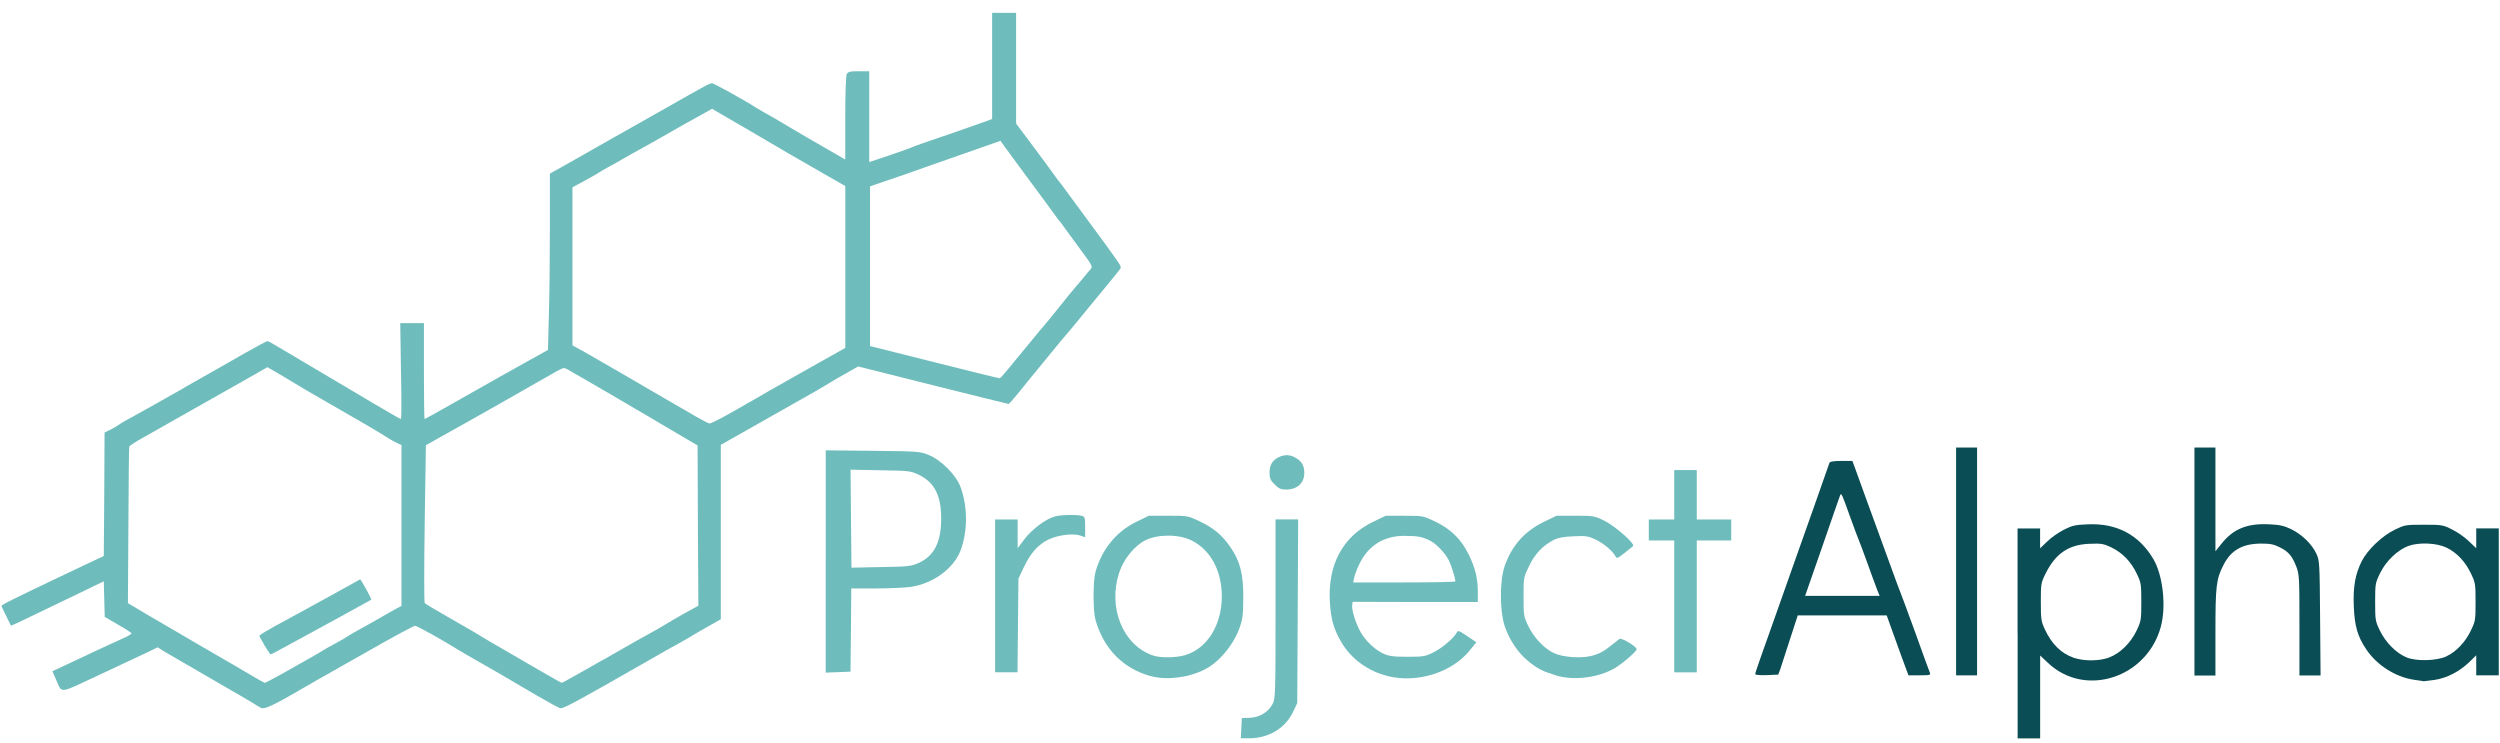 <svg width="148" height="44" viewBox="0 0 148 44" fill="none" xmlns="http://www.w3.org/2000/svg">
<g clip-path="url(#clip0)">
<path d="M73.487 43.114L73.514 42.511L74.003 42.493C74.581 42.465 75.085 42.155 75.343 41.666C75.503 41.374 75.512 41.045 75.512 36.057V30.748H76.179H76.852L76.825 36.189L76.797 41.62L76.567 42.108C76.096 43.111 75.119 43.707 73.938 43.707H73.459L73.487 43.114Z" fill="#6EBCBC"/>
<path d="M15.473 41.919C15.374 41.866 15.153 41.74 14.984 41.627C14.815 41.519 14.237 41.184 13.696 40.873C13.164 40.563 12.543 40.206 12.319 40.074C12.098 39.942 11.486 39.586 10.942 39.275C10.41 38.965 9.823 38.627 9.645 38.522L9.335 38.319L8.846 38.559C8.579 38.682 8.004 38.959 7.567 39.161C7.125 39.364 6.369 39.721 5.88 39.951C3.412 41.104 3.707 41.07 3.323 40.243L3.101 39.736L4.051 39.294C5.293 38.7 6.553 38.123 7.238 37.812C7.54 37.68 7.789 37.536 7.789 37.502C7.789 37.465 7.435 37.225 6.989 36.979L6.2 36.518L6.172 35.461L6.144 34.413L4.767 35.08C4.014 35.442 3.055 35.907 2.646 36.1C2.228 36.297 1.617 36.589 1.279 36.758C0.931 36.927 0.649 37.05 0.649 37.041C0.639 37.022 0.516 36.773 0.372 36.481C0.231 36.189 0.105 35.922 0.089 35.888C0.052 35.817 0.516 35.587 4.057 33.9L6.144 32.913L6.172 29.255L6.19 25.607L6.571 25.419C6.774 25.312 7.005 25.18 7.079 25.118C7.149 25.057 7.512 24.851 7.878 24.657C8.24 24.46 8.8 24.15 9.12 23.965C9.439 23.778 9.919 23.514 10.183 23.363C10.45 23.222 10.85 22.991 11.071 22.856C11.293 22.724 11.834 22.422 12.27 22.174C12.713 21.925 13.671 21.384 14.409 20.956C15.147 20.538 15.786 20.194 15.829 20.194C15.872 20.194 16.121 20.326 16.398 20.495C16.84 20.763 17.615 21.215 22.238 23.956C23.028 24.427 23.701 24.808 23.738 24.808C23.765 24.808 23.775 23.529 23.738 21.968L23.695 19.128H24.395H25.096V21.968C25.096 23.529 25.115 24.808 25.133 24.808C25.151 24.808 25.683 24.516 26.313 24.159C26.934 23.806 27.85 23.289 28.336 23.016C28.825 22.739 29.399 22.413 29.624 22.287C29.845 22.164 30.564 21.756 31.231 21.39L32.439 20.717L32.491 18.71C32.528 17.609 32.553 15.258 32.553 13.491V10.279L33.555 9.719C34.575 9.141 35.294 8.733 36.352 8.13C36.681 7.943 37.123 7.697 37.345 7.571C37.566 7.448 38.507 6.913 39.432 6.391C41.792 5.05 42.014 4.927 42.155 4.927C42.262 4.927 44.223 6.019 44.712 6.347C44.783 6.391 45.023 6.535 45.244 6.658C45.465 6.775 46.043 7.11 46.532 7.405C47.34 7.884 47.721 8.115 49.489 9.126L50.039 9.446V7.005C50.039 5.487 50.076 4.494 50.128 4.387C50.208 4.245 50.325 4.217 50.838 4.217H51.459V6.907V9.596L52.596 9.215C53.217 9.003 53.804 8.797 53.899 8.754C53.998 8.711 54.317 8.585 54.609 8.487C55.362 8.238 57.91 7.349 58.362 7.184L58.734 7.042V3.901V0.76H59.444H60.154V4.042V7.316L61.202 8.717C61.78 9.489 62.346 10.26 62.462 10.429C62.579 10.598 62.702 10.758 62.73 10.783C62.757 10.81 62.88 10.97 62.997 11.136C63.114 11.305 63.735 12.147 64.374 13.008C66.292 15.608 66.387 15.75 66.344 15.867C66.317 15.928 66.043 16.275 65.733 16.647C65.431 17.019 64.854 17.711 64.463 18.19C64.073 18.67 63.612 19.229 63.443 19.432C63.274 19.629 62.991 19.973 62.803 20.185C62.306 20.797 61.473 21.808 61.196 22.146C61.055 22.315 60.673 22.776 60.354 23.185C60.034 23.584 59.742 23.913 59.705 23.913C59.678 23.913 57.664 23.415 55.224 22.804L50.804 21.694L50.005 22.146C49.562 22.395 49.055 22.696 48.886 22.804C48.717 22.911 47.936 23.363 47.156 23.797C46.375 24.239 45.044 24.986 44.208 25.465L42.671 26.335V31.499V36.657L41.989 37.047C41.608 37.259 41.156 37.517 40.987 37.625C40.818 37.732 40.455 37.944 40.188 38.086C39.92 38.227 39.124 38.679 38.414 39.088C34.216 41.491 33.416 41.928 33.186 41.928C33.115 41.928 32.476 41.58 31.766 41.166C29.627 39.905 29.528 39.853 28.428 39.223C27.841 38.894 27.22 38.531 27.051 38.424C26.19 37.883 24.691 37.047 24.568 37.047C24.497 37.047 23.27 37.705 21.86 38.51C20.44 39.318 19.056 40.099 18.771 40.259C18.488 40.419 18.033 40.686 17.769 40.837C16.232 41.734 15.648 42.008 15.47 41.909L15.473 41.919ZM16.573 39.958C17.71 39.328 18.881 38.66 19.155 38.485C19.278 38.405 19.598 38.227 19.865 38.086C20.132 37.944 20.452 37.757 20.575 37.677C20.698 37.588 21.036 37.394 21.328 37.234C21.62 37.084 22.161 36.773 22.527 36.561C22.889 36.349 23.326 36.1 23.486 36.02L23.768 35.87V31.112V26.345L23.529 26.237C23.387 26.175 23.138 26.034 22.969 25.927C22.597 25.677 20.91 24.694 19.198 23.716C18.516 23.326 17.815 22.917 17.646 22.81C17.477 22.702 16.997 22.419 16.582 22.171L15.829 21.737L15.43 21.968C15.208 22.1 14.677 22.401 14.231 22.65C13.798 22.899 12.537 23.609 11.434 24.23C10.334 24.851 9.046 25.579 8.566 25.853C8.078 26.12 7.669 26.384 7.653 26.44C7.635 26.492 7.61 28.607 7.601 31.127L7.573 35.707L8.815 36.444C9.498 36.844 10.438 37.394 10.902 37.662C11.363 37.938 12.082 38.353 12.501 38.593C12.918 38.833 13.512 39.186 13.831 39.364C14.151 39.552 14.683 39.862 15.021 40.065C15.368 40.268 15.66 40.428 15.679 40.428C15.697 40.428 16.106 40.216 16.576 39.958H16.573ZM35.663 39.088C36.96 38.341 38.273 37.597 38.593 37.428C38.912 37.259 39.266 37.047 39.392 36.967C39.515 36.887 40.003 36.604 40.474 36.337L41.343 35.857L41.316 31.118L41.297 26.369L40.676 26.006C40.338 25.803 39.656 25.404 39.167 25.118C38.679 24.826 38.005 24.427 37.658 24.23C37.047 23.858 34.907 22.622 34.385 22.321C34.234 22.241 33.967 22.081 33.798 21.983C33.629 21.875 33.444 21.786 33.38 21.786C33.327 21.786 33.026 21.928 32.713 22.115C31.203 22.985 27.875 24.875 25.923 25.957L25.213 26.357L25.142 30.998C25.105 33.555 25.105 35.676 25.142 35.701C25.179 35.737 25.391 35.87 25.613 36.002C25.843 36.134 26.233 36.355 26.473 36.5C26.722 36.641 27.22 36.927 27.583 37.139C27.945 37.342 28.391 37.609 28.56 37.717C28.729 37.825 29.289 38.15 29.802 38.445C30.315 38.747 31.293 39.306 31.975 39.706C32.657 40.105 33.235 40.425 33.263 40.425C33.291 40.425 34.372 39.822 35.66 39.085L35.663 39.088ZM42.806 24.694C43.197 24.482 44.057 23.993 44.715 23.612C45.373 23.231 46.092 22.813 46.313 22.699C46.535 22.576 46.854 22.389 47.033 22.29C47.211 22.183 47.964 21.768 48.702 21.35L50.042 20.597V15.805V11.013L48.8 10.303C47.371 9.486 46.261 8.846 44.14 7.595C43.707 7.337 43.077 6.975 42.748 6.787L42.155 6.44L41.506 6.802C40.759 7.211 40.434 7.396 39.038 8.195C38.479 8.514 37.741 8.923 37.397 9.108C37.059 9.304 36.715 9.489 36.644 9.541C36.573 9.584 36.315 9.738 36.066 9.861C35.826 9.993 35.525 10.162 35.399 10.251C35.276 10.331 34.886 10.552 34.538 10.74L33.89 11.087V15.765V20.443L34.671 20.877C35.497 21.347 38.141 22.874 38.949 23.354C39.462 23.655 40.059 24.002 41.211 24.666C41.602 24.888 41.958 25.075 42.01 25.075C42.053 25.075 42.419 24.897 42.809 24.694H42.806ZM59.945 21.525C60.335 21.055 60.876 20.397 61.153 20.062C61.43 19.715 61.731 19.361 61.82 19.263C61.909 19.165 62.299 18.685 62.69 18.199C63.071 17.711 63.532 17.151 63.71 16.948C63.879 16.752 64.119 16.478 64.233 16.328C64.35 16.186 64.5 15.999 64.58 15.919C64.697 15.787 64.632 15.67 63.959 14.766C63.55 14.216 63.117 13.623 63 13.454C62.883 13.285 62.761 13.125 62.733 13.1C62.705 13.073 62.582 12.913 62.465 12.747C62.349 12.578 61.728 11.736 61.088 10.875C60.458 10.024 59.776 9.101 59.579 8.825L59.226 8.336L57.584 8.914C56.678 9.234 55.384 9.685 54.701 9.925C54.019 10.174 53.023 10.518 52.482 10.697L51.505 11.035V15.765V20.486L55.322 21.445C57.425 21.977 59.164 22.404 59.192 22.395C59.229 22.386 59.564 21.995 59.945 21.534V21.525Z" fill="#6EBCBC"/>
<path d="M15.675 38.233C15.515 37.95 15.374 37.692 15.355 37.664C15.328 37.603 15.718 37.363 17.203 36.564C17.716 36.281 18.34 35.943 18.579 35.811C18.828 35.679 19.388 35.368 19.821 35.129C20.264 34.889 20.771 34.606 20.959 34.498C21.146 34.391 21.306 34.302 21.321 34.302C21.373 34.302 22.013 35.464 21.979 35.501C21.951 35.519 19.157 37.062 17.691 37.852C17.399 38.012 16.91 38.279 16.609 38.439C16.308 38.608 16.05 38.74 16.022 38.74C15.995 38.74 15.844 38.51 15.675 38.233Z" fill="#6EBCBC"/>
<path d="M68.126 40.028C66.485 39.576 65.348 38.421 64.853 36.699C64.702 36.186 64.702 34.382 64.853 33.859C65.225 32.529 66.076 31.48 67.25 30.902L68.013 30.531H69.165C70.309 30.531 70.318 30.531 71.012 30.86C71.845 31.259 72.325 31.659 72.814 32.35C73.416 33.22 73.604 33.949 73.604 35.368C73.594 36.389 73.567 36.656 73.391 37.142C73.038 38.162 72.174 39.201 71.332 39.625C70.364 40.123 69.061 40.283 68.129 40.025L68.126 40.028ZM70.158 38.786C71.461 38.396 72.331 37.013 72.331 35.307C72.331 33.789 71.664 32.556 70.548 31.997C69.786 31.616 68.541 31.616 67.797 31.988C67.14 32.326 66.51 33.115 66.254 33.906C65.581 35.974 66.466 38.166 68.225 38.796C68.658 38.955 69.617 38.946 70.158 38.786Z" fill="#6EBCBC"/>
<path d="M82.148 40.018C81.005 39.742 80.018 39.026 79.431 38.057C78.97 37.286 78.792 36.68 78.73 35.669C78.589 33.441 79.483 31.766 81.278 30.896L82.031 30.533H83.141C84.232 30.533 84.26 30.542 84.933 30.862C85.883 31.314 86.494 31.91 86.946 32.823C87.346 33.65 87.487 34.243 87.487 35.07V35.639H83.787L80.077 35.629L80.049 35.826C80.006 36.093 80.261 36.917 80.547 37.415C80.83 37.928 81.389 38.463 81.896 38.694C82.225 38.844 82.465 38.881 83.316 38.881C84.248 38.881 84.38 38.863 84.835 38.632C85.342 38.392 86.052 37.79 86.227 37.47C86.316 37.301 86.344 37.31 86.857 37.658L87.398 38.02L87.051 38.454C85.993 39.803 83.928 40.461 82.142 40.025L82.148 40.018ZM86.159 34.418C86.159 34.231 85.901 33.425 85.769 33.167C85.548 32.734 85.016 32.181 84.659 32.005C84.198 31.775 83.922 31.723 83.132 31.723C81.909 31.723 80.993 32.3 80.461 33.416C80.329 33.684 80.203 34.037 80.169 34.197L80.107 34.48H83.135C84.804 34.48 86.162 34.452 86.162 34.418H86.159Z" fill="#6EBCBC"/>
<path d="M92.15 39.991C91.341 39.751 91.04 39.601 90.481 39.149C89.85 38.636 89.319 37.827 89.061 37.01C88.778 36.112 88.784 34.339 89.079 33.503C89.506 32.295 90.25 31.453 91.397 30.893L92.15 30.531H93.259C94.332 30.531 94.387 30.54 94.971 30.823C95.629 31.151 96.825 32.206 96.674 32.332C96.622 32.369 96.391 32.553 96.152 32.75C95.752 33.069 95.718 33.079 95.629 32.919C95.46 32.599 94.901 32.147 94.43 31.926C94.003 31.729 93.862 31.714 93.142 31.748C92.54 31.775 92.23 31.837 91.971 31.969C91.314 32.316 90.88 32.777 90.533 33.487C90.195 34.17 90.195 34.17 90.195 35.325C90.195 36.453 90.204 36.496 90.487 37.084C90.825 37.775 91.437 38.414 92.014 38.673C92.263 38.789 92.681 38.876 93.133 38.903C94.074 38.955 94.686 38.78 95.3 38.273C95.558 38.07 95.814 37.864 95.878 37.821C95.986 37.741 96.889 38.273 96.889 38.433C96.898 38.556 96.047 39.294 95.568 39.57C94.609 40.12 93.189 40.298 92.15 39.997V39.991Z" fill="#6EBCBC"/>
<path d="M48.885 33.238V26.66L51.664 26.688C54.353 26.716 54.452 26.725 54.965 26.928C55.718 27.229 56.606 28.126 56.865 28.836C57.292 29.998 57.292 31.427 56.874 32.565C56.465 33.656 55.242 34.553 53.892 34.747C53.554 34.79 52.632 34.836 51.842 34.836H50.395L50.376 37.304L50.349 39.763L49.62 39.791L48.882 39.818V33.241L48.885 33.238ZM54.369 33.336C55.3 32.918 55.718 32.104 55.718 30.708C55.718 29.34 55.328 28.569 54.415 28.117C53.908 27.877 53.865 27.868 52.125 27.84L50.352 27.804L50.379 30.705L50.407 33.607L52.156 33.57C53.763 33.542 53.938 33.527 54.375 33.33L54.369 33.336Z" fill="#6EBCBC"/>
<path d="M58.912 35.279V30.752H59.578H60.245V31.603V32.454L60.645 31.923C61.078 31.345 61.905 30.724 62.446 30.573C62.809 30.475 63.725 30.456 64.044 30.537C64.223 30.589 64.241 30.644 64.241 31.203V31.806L63.965 31.707C63.537 31.557 62.624 31.671 62.074 31.938C61.453 32.239 61.011 32.737 60.611 33.579L60.292 34.252L60.264 37.031L60.236 39.8H59.569H58.912V35.273V35.279Z" fill="#6EBCBC"/>
<path d="M99.115 35.9V31.996H98.362H97.609V31.375V30.754H98.362H99.115V29.291V27.828H99.782H100.449V29.291V30.754H101.469H102.489V31.375V31.996H101.469H100.449V35.9V39.803H99.782H99.115V35.9Z" fill="#6EBCBC"/>
<path d="M75.457 28.677C75.208 28.428 75.156 28.315 75.156 27.986C75.156 27.543 75.315 27.257 75.687 27.073C76.035 26.895 76.388 26.904 76.726 27.116C77.08 27.328 77.215 27.586 77.215 28.013C77.206 28.607 76.788 28.982 76.133 28.982C75.832 28.982 75.706 28.929 75.46 28.68L75.457 28.677Z" fill="#6EBCBC"/>
<path d="M119.44 37.498V31.286H120.107H120.774V31.873V32.46L121.192 32.06C121.423 31.83 121.866 31.519 122.179 31.36C122.677 31.11 122.861 31.067 123.59 31.04C125.311 30.96 126.633 31.661 127.487 33.108C128.047 34.077 128.249 35.887 127.921 37.101C127.103 40.135 123.43 41.318 121.248 39.249L120.777 38.807V41.266V43.715H120.111H119.444V37.504L119.44 37.498ZM124.872 38.918C125.511 38.678 126.141 38.057 126.488 37.328C126.756 36.769 126.765 36.689 126.765 35.635C126.765 34.578 126.756 34.498 126.488 33.947C126.15 33.237 125.637 32.715 124.97 32.395C124.518 32.183 124.377 32.165 123.701 32.192C122.468 32.236 121.687 32.77 121.1 33.951C120.824 34.51 120.817 34.562 120.817 35.638C120.817 36.658 120.836 36.791 121.057 37.261C121.466 38.14 122.025 38.681 122.76 38.939C123.381 39.151 124.288 39.142 124.872 38.921V38.918Z" fill="#0A4D55"/>
<path d="M142.895 40.239C141.804 40.079 140.695 39.369 140.074 38.428C139.567 37.675 139.391 37.061 139.345 35.899C139.293 34.737 139.434 33.981 139.816 33.219C140.154 32.552 141.014 31.728 141.758 31.365C142.361 31.073 142.397 31.064 143.489 31.064C144.58 31.064 144.626 31.073 145.182 31.356C145.502 31.516 145.944 31.826 146.175 32.057L146.593 32.456V31.869V31.282H147.26H147.927V35.632V39.981H147.26H146.593V39.388V38.794L146.175 39.203C145.588 39.762 144.853 40.144 144.125 40.251C143.796 40.294 143.513 40.331 143.486 40.331C143.458 40.322 143.194 40.279 142.892 40.242L142.895 40.239ZM144.823 38.856C145.391 38.597 145.951 38.014 146.27 37.337C146.547 36.769 146.553 36.698 146.553 35.635C146.553 34.571 146.544 34.497 146.27 33.932C145.951 33.259 145.443 32.715 144.841 32.423C144.263 32.14 143.224 32.094 142.588 32.315C141.939 32.555 141.257 33.203 140.901 33.932C140.618 34.51 140.609 34.562 140.609 35.635C140.609 36.692 140.618 36.772 140.885 37.322C141.223 38.032 141.872 38.681 142.474 38.92C143.061 39.16 144.242 39.123 144.826 38.859L144.823 38.856Z" fill="#0A4D55"/>
<path d="M103.909 39.901C103.909 39.858 104.051 39.431 104.22 38.952C104.398 38.463 104.789 37.353 105.099 36.474C105.409 35.595 105.96 34.043 106.322 33.013C106.9 31.396 108.194 27.723 108.302 27.404C108.329 27.324 108.551 27.287 109.002 27.287H109.66L109.802 27.668C109.872 27.871 110.13 28.581 110.37 29.239C110.991 30.932 111.56 32.488 111.987 33.677C112.19 34.236 112.387 34.778 112.43 34.876C112.473 34.974 112.891 36.093 113.352 37.359C113.803 38.629 114.212 39.738 114.249 39.828C114.301 39.96 114.249 39.978 113.647 39.978H112.98L112.58 38.896C112.368 38.294 112.073 37.495 111.941 37.123L111.692 36.431H109.064H106.427L105.956 37.879C105.698 38.669 105.443 39.459 105.388 39.628L105.271 39.938L104.589 39.966C104.208 39.984 103.906 39.957 103.906 39.904L103.909 39.901ZM111.108 34.861C111.019 34.621 110.754 33.92 110.53 33.281C110.3 32.651 110.078 32.048 110.032 31.95C109.989 31.851 109.765 31.258 109.534 30.619C109.045 29.242 109.002 29.146 108.932 29.331C108.904 29.402 108.425 30.769 107.874 32.374L106.863 35.275H109.064H111.274L111.105 34.857L111.108 34.861Z" fill="#0A4D55"/>
<path d="M115.801 33.237V26.494H116.422H117.043V33.237V39.981H116.422H115.801V33.237Z" fill="#0A4D55"/>
<path d="M129.912 33.237V26.494H130.533H131.154V29.564V32.635L131.501 32.202C132.211 31.304 133.038 30.969 134.369 31.04C134.962 31.067 135.23 31.129 135.648 31.332C136.278 31.642 136.871 32.22 137.129 32.779C137.317 33.179 137.326 33.32 137.35 36.597L137.378 39.987H136.748H136.127V37.015C136.127 34.246 136.118 34.015 135.949 33.563C135.7 32.924 135.488 32.657 134.962 32.401C134.615 32.223 134.403 32.18 133.843 32.18C132.752 32.189 132.076 32.571 131.634 33.44C131.2 34.282 131.154 34.691 131.154 37.433V39.99H130.533H129.912V33.247V33.237Z" fill="#0A4D55"/>
</g>
<defs>
<clipPath id="clip0">
<rect width="147.872" height="43" fill="white" transform="translate(0.064 0.74)"/>
</clipPath>
</defs>
</svg>
